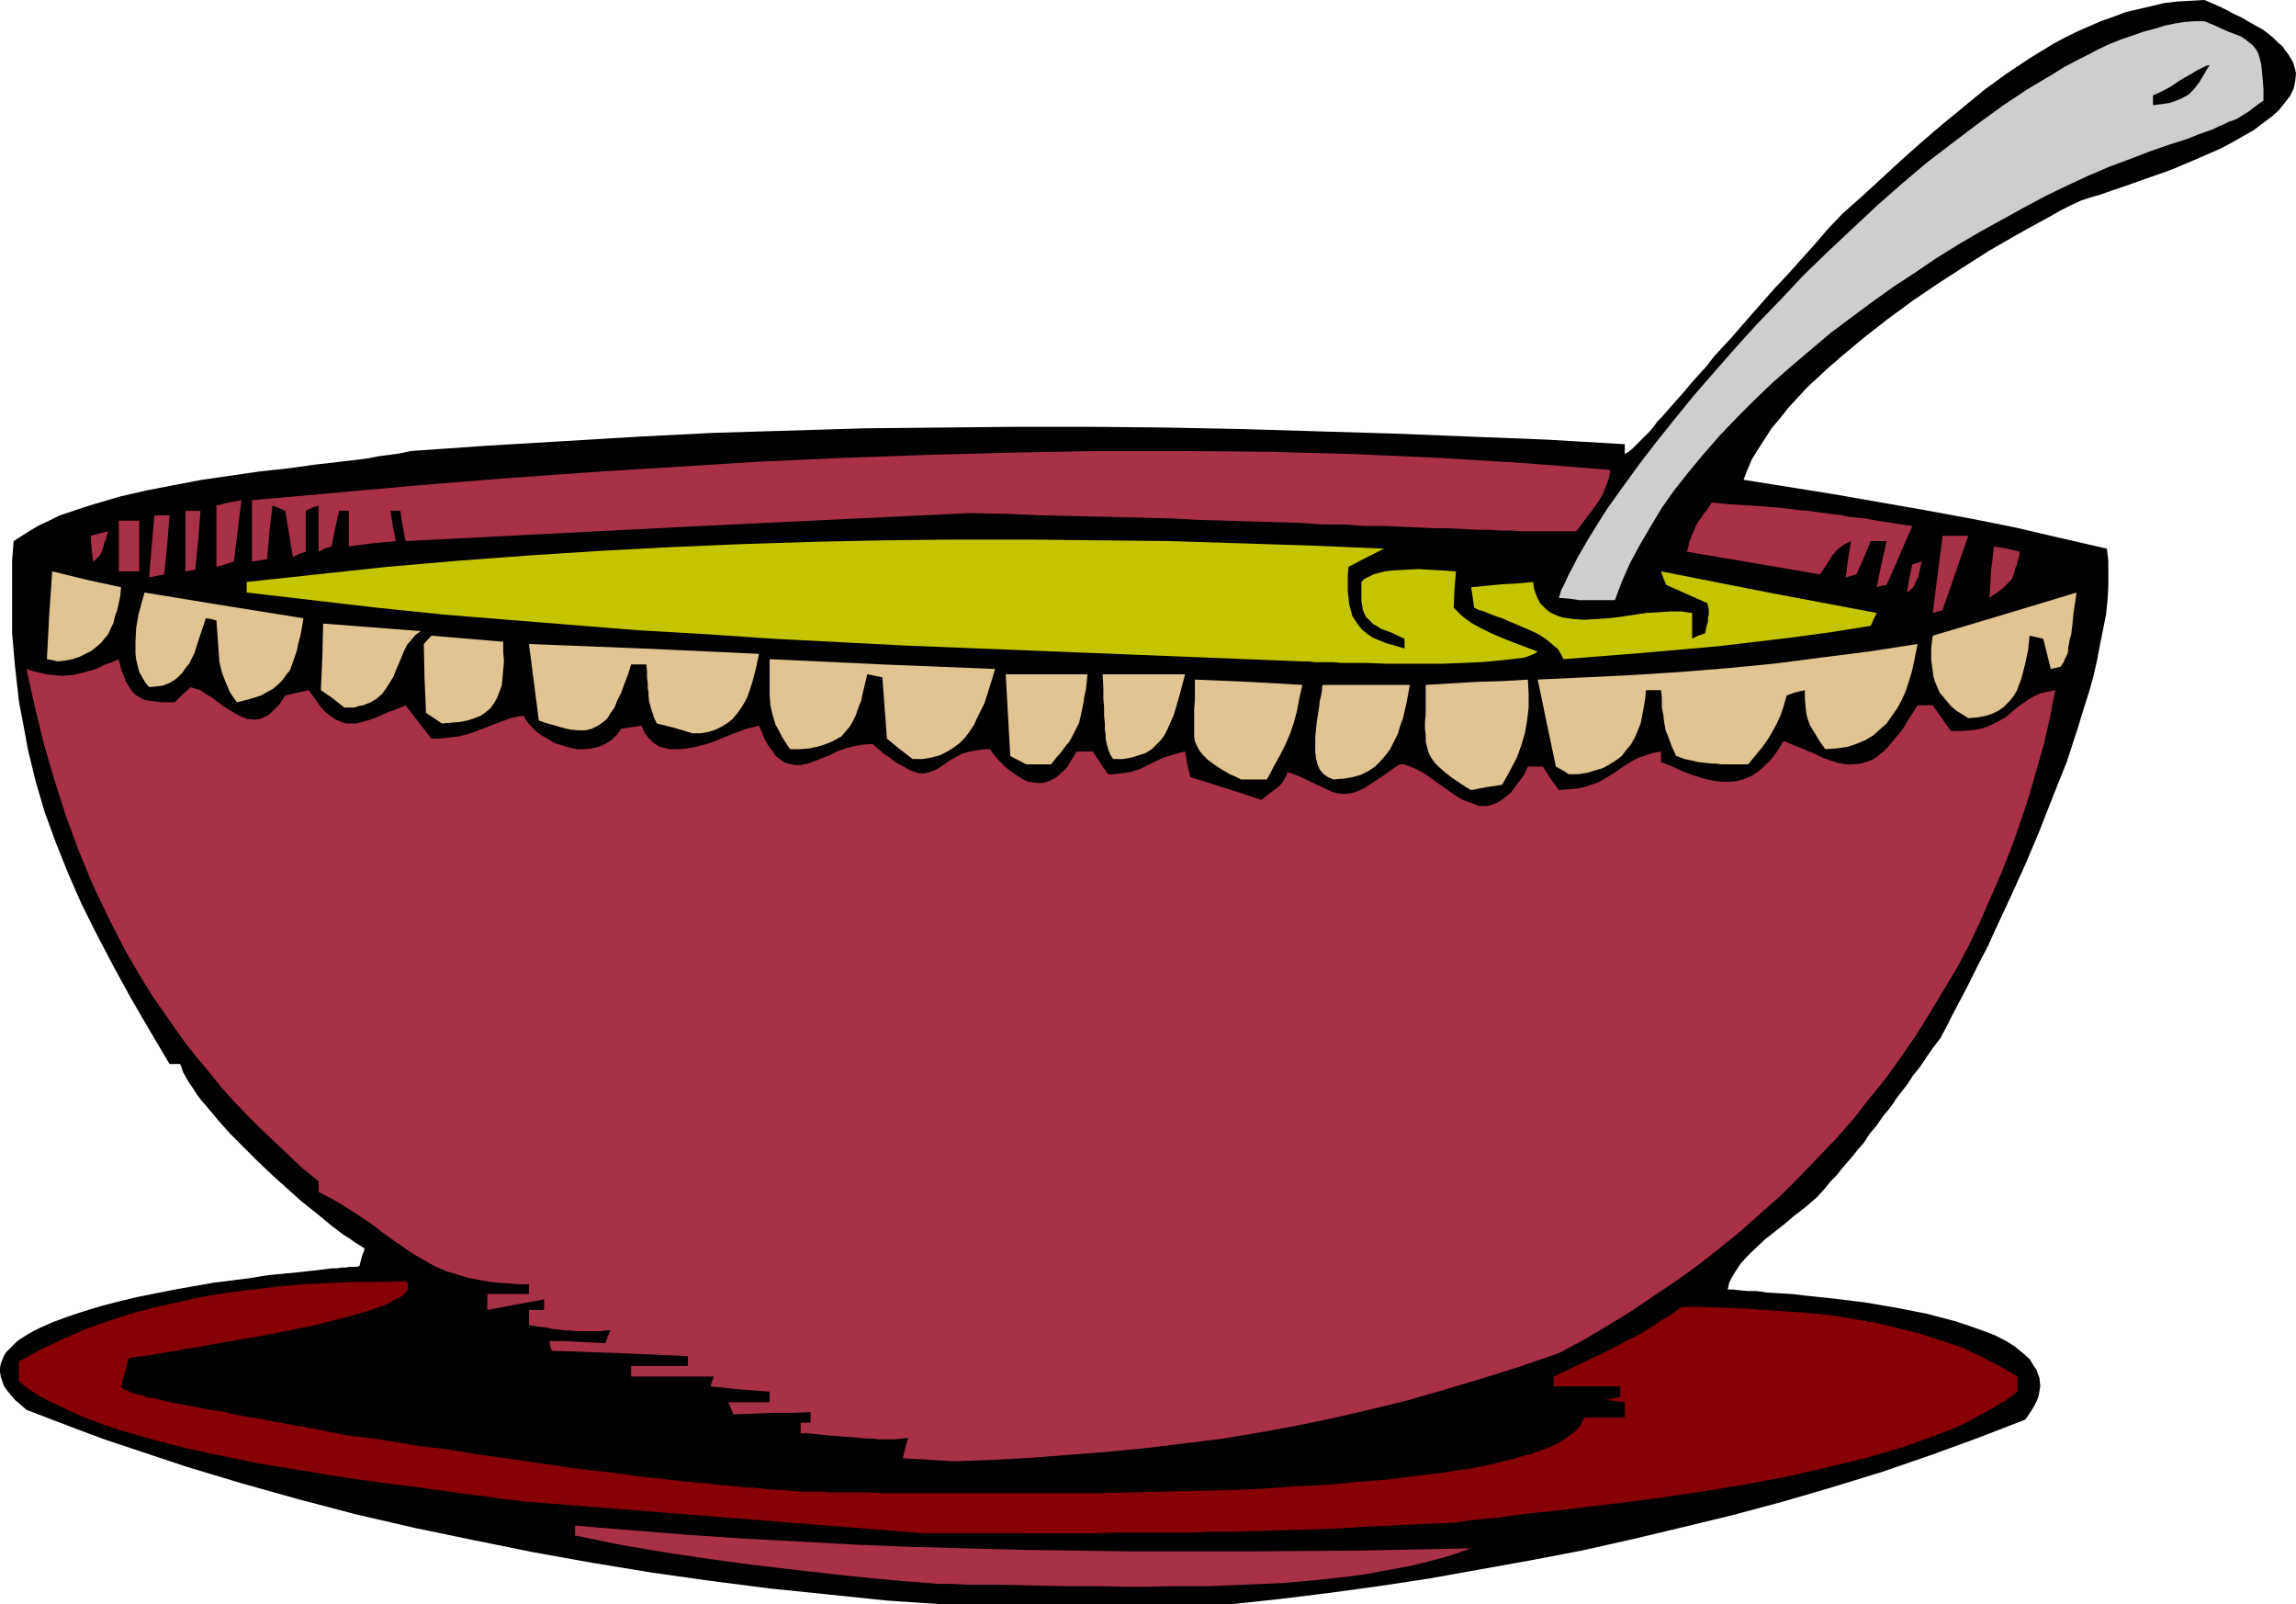 <?xml version="1.0" encoding="UTF-8" standalone="no"?>
<svg
   version="1.0"
   width="129.724mm"
   height="90.618mm"
   id="svg31"
   sodipodi:docname="Soup 12.wmf"
   xmlns:inkscape="http://www.inkscape.org/namespaces/inkscape"
   xmlns:sodipodi="http://sodipodi.sourceforge.net/DTD/sodipodi-0.dtd"
   xmlns="http://www.w3.org/2000/svg"
   xmlns:svg="http://www.w3.org/2000/svg">
  <sodipodi:namedview
     id="namedview31"
     pagecolor="#ffffff"
     bordercolor="#000000"
     borderopacity="0.25"
     inkscape:showpageshadow="2"
     inkscape:pageopacity="0.0"
     inkscape:pagecheckerboard="0"
     inkscape:deskcolor="#d1d1d1"
     inkscape:document-units="mm" />
  <defs
     id="defs1">
    <pattern
       id="WMFhbasepattern"
       patternUnits="userSpaceOnUse"
       width="6"
       height="6"
       x="0"
       y="0" />
  </defs>
  <path
     style="fill:#000000;fill-opacity:1;fill-rule:evenodd;stroke:none"
     d="m 201.515,342.495 -12.12,-0.808 -12.443,-1.292 -12.605,-1.292 -12.605,-1.616 -12.605,-1.777 -12.766,-2.1 -12.605,-2.262 -12.766,-2.585 -12.443,-2.585 -12.605,-2.908 -12.282,-3.231 -12.12,-3.393 -11.797,-3.554 -11.635,-3.877 -5.818,-1.939 -5.656,-2.1 -5.494,-2.1 L 5.656,300.976 4.363,299.845 3.232,298.875 2.262,297.745 1.454,296.775 0.808,295.806 0.485,294.837 0.162,293.867 0,292.898 v -0.808 l 0.162,-0.969 0.323,-0.808 0.323,-0.808 0.485,-0.808 0.808,-0.808 0.808,-0.808 0.808,-0.808 0.97,-0.646 1.293,-0.808 1.131,-0.646 1.293,-0.646 2.909,-1.292 3.07,-1.131 3.394,-1.131 3.717,-1.131 3.717,-0.969 4.04,-0.969 8.08,-1.616 8.242,-1.454 3.878,-0.485 3.878,-0.485 3.878,-0.646 3.394,-0.323 3.394,-0.323 2.909,-0.323 2.747,-0.323 1.131,-0.162 h 1.131 l 1.131,-0.162 h 0.808 l 0.808,-0.162 h 0.646 0.646 0.323 l 0.323,-0.162 h 0.162 l 0.485,-1.939 0.646,-1.777 -0.97,-0.646 -1.293,-0.808 -1.131,-0.808 -1.293,-0.808 -2.747,-2.1 -2.909,-2.423 -3.07,-2.423 -3.07,-2.746 -3.232,-2.908 -3.07,-2.908 -3.07,-3.07 -2.909,-2.908 -2.586,-2.908 -2.424,-2.908 -1.131,-1.292 -0.97,-1.292 -0.808,-1.292 -0.808,-1.131 -0.646,-1.131 -0.646,-1.131 -0.323,-0.969 -0.323,-0.808 h -2.262 l -4.202,-7.108 -4.04,-6.947 -3.717,-6.785 -3.555,-6.785 -3.232,-6.462 -2.909,-6.624 -2.586,-6.462 -2.424,-6.624 -1.939,-6.624 -1.616,-6.624 -0.646,-3.554 -0.646,-3.393 -0.646,-3.393 -0.808,-7.27 -0.323,-3.554 -0.323,-3.716 v -3.716 -7.916 -3.877 l 0.323,-4.2 1.778,-1.131 1.778,-1.131 1.939,-1.131 2.101,-0.969 2.262,-1.131 2.424,-0.808 2.424,-0.808 2.586,-0.808 2.747,-0.808 2.747,-0.808 5.656,-1.292 5.818,-1.131 5.979,-1.131 12.282,-1.777 5.979,-0.646 5.818,-0.808 5.656,-0.646 5.333,-0.646 2.586,-0.485 2.424,-0.323 2.262,-0.323 2.262,-0.485 16.16,-1.131 16.322,-0.969 16.16,-0.969 15.998,-0.808 16.16,-0.485 16.16,-0.485 15.998,-0.162 16.16,-0.162 h 16.16 l 16.16,0.162 16.16,0.323 16.16,0.485 16.322,0.485 16.322,0.646 16.322,0.646 16.483,0.969 v 2.1 l 0.808,-0.485 0.808,-0.646 0.97,-0.969 0.646,-0.646 0.646,-0.646 0.646,-0.646 0.808,-0.808 0.808,-0.969 0.808,-1.131 0.97,-0.969 1.131,-1.292 1.131,-1.292 1.293,-1.454 1.293,-1.454 1.454,-1.777 1.454,-1.616 1.778,-1.939 1.616,-2.1 1.939,-2.1 1.939,-2.1 2.101,-2.423 2.101,-2.423 2.424,-2.746 2.424,-2.746 2.747,-2.908 2.747,-3.07 2.909,-3.231 2.909,-3.393 3.232,-3.393 4.202,-3.716 4.04,-3.716 4.202,-3.877 4.363,-3.877 4.525,-3.877 4.525,-3.716 4.525,-3.716 4.686,-3.393 4.848,-3.231 5.01,-3.07 2.424,-1.292 2.586,-1.292 2.586,-1.131 2.586,-1.131 2.747,-0.969 2.586,-0.969 2.747,-0.646 2.747,-0.646 2.747,-0.646 2.747,-0.323 2.909,-0.162 L 470.74,0 l 2.262,0.969 2.101,0.969 1.778,0.969 1.778,0.808 1.616,0.969 1.454,0.808 1.454,0.808 1.293,0.969 0.97,0.808 0.97,0.969 0.97,0.808 0.646,0.969 0.646,0.808 0.485,0.808 0.485,0.808 0.485,1.616 0.162,0.808 -0.162,1.616 -0.323,1.616 -0.808,1.616 -1.131,1.454 -1.293,1.616 -1.454,1.292 -1.939,1.454 -1.939,1.454 -2.262,1.292 -2.262,1.292 -2.424,1.292 -5.171,2.262 -5.333,2.262 -5.494,1.939 -5.01,1.777 -2.424,0.808 -2.262,0.808 -2.262,0.646 -1.939,0.646 -2.101,0.969 -2.262,1.131 -2.262,1.292 -5.01,2.746 -2.586,1.454 -5.333,3.07 -5.333,3.393 -5.494,3.554 -5.494,3.716 -5.494,4.039 -5.171,4.039 -5.01,4.2 -2.424,2.1 -2.262,2.1 -2.262,2.1 -2.101,2.262 -1.939,2.1 -1.778,2.262 -1.778,2.1 -1.454,2.262 -1.454,2.262 -1.293,2.1 -0.97,2.262 -0.808,2.1 19.23,3.07 19.392,3.393 9.696,1.777 9.696,1.939 9.696,2.262 9.858,2.262 0.323,2.585 v 2.746 2.746 l -0.162,2.908 -0.323,3.07 -0.646,3.231 -0.646,3.231 -0.646,3.393 -0.808,3.554 -0.97,3.393 -1.131,3.554 -1.131,3.716 -2.424,7.431 -2.909,7.27 -2.909,7.431 -3.07,7.27 -3.232,7.108 -3.232,6.947 -1.454,3.231 -1.616,3.07 -1.616,3.231 -1.454,2.908 -1.454,2.746 -1.454,2.746 -1.293,2.585 -1.293,2.423 -1.616,2.1 -1.454,2.1 -1.293,1.939 -1.454,1.777 -1.131,1.777 -1.131,1.454 -1.131,1.454 -0.97,1.454 -0.97,1.292 -0.97,1.131 -1.454,2.1 -1.616,1.939 -1.131,1.777 -1.293,1.454 -1.131,1.454 -2.262,2.585 -1.131,1.454 -1.293,1.292 -1.293,1.616 -1.616,1.777 -1.131,0.969 -1.293,1.131 -2.747,2.1 -1.454,1.292 -1.454,1.131 -3.07,2.423 -2.747,2.585 -1.293,1.292 -1.131,1.292 -0.97,1.454 -0.808,1.292 -0.646,1.292 -0.323,1.454 h 1.131 l 1.293,0.162 1.778,0.162 h 1.939 l 2.262,0.323 2.586,0.162 2.747,0.162 2.747,0.323 3.07,0.323 3.07,0.323 6.626,0.808 6.626,1.131 6.626,1.292 3.07,0.808 3.07,0.808 2.909,0.969 2.747,0.969 2.586,0.969 2.262,1.131 2.101,1.292 1.778,1.454 1.454,1.292 0.485,0.808 0.485,0.808 0.485,0.646 0.323,0.969 0.323,0.808 0.162,1.777 -0.162,0.969 -0.162,0.969 -0.323,0.969 -0.485,0.969 -0.646,1.131 -0.646,0.969 -0.808,1.131 -10.019,3.877 -10.181,3.716 -10.342,3.554 -10.504,3.231 -10.504,3.07 -10.827,2.908 -10.666,2.585 -10.827,2.585 -10.827,2.423 -10.989,2.1 -10.827,1.939 -10.827,1.939 -10.666,1.616 -10.666,1.454 -10.504,1.292 -10.504,1.131 z"
     id="path1" />
  <path
     style="fill:#a83047;fill-opacity:1;fill-rule:evenodd;stroke:none"
     d="m 200.384,338.133 -10.019,-0.808 -9.858,-0.969 -9.858,-1.131 -9.696,-1.131 -9.534,-1.292 -9.696,-1.454 -9.534,-1.616 -9.373,-1.939 v -2.1 l 11.797,0.969 11.958,0.969 11.958,0.808 11.958,0.646 11.958,0.646 11.797,0.485 23.917,0.646 23.917,0.323 h 24.078 l 23.917,-0.162 24.078,-0.485 -2.747,0.969 -3.07,0.969 -3.07,0.808 -3.232,0.808 -3.232,0.646 -3.555,0.646 -3.394,0.646 -3.555,0.485 -7.272,0.808 -7.434,0.646 -7.757,0.323 -7.757,0.323 h -7.757 l -7.757,0.162 -7.595,-0.162 h -7.434 l -7.272,-0.162 -6.949,-0.162 h -3.394 -3.232 l -3.232,-0.162 z"
     id="path2" />
  <path
     style="fill:#870005;fill-opacity:1;fill-rule:evenodd;stroke:none"
     d="m 197.152,327.309 -42.662,-3.393 -42.662,-3.393 -2.586,-0.323 -2.909,-0.323 -2.909,-0.485 -3.232,-0.323 -3.232,-0.485 -3.394,-0.485 -3.555,-0.485 -3.717,-0.485 -7.434,-0.969 -7.757,-1.131 -7.757,-1.292 -7.918,-1.292 -7.918,-1.616 -7.595,-1.616 -3.717,-0.969 -3.717,-0.969 -3.394,-0.969 -3.394,-0.969 -3.394,-1.131 -3.07,-1.131 -3.07,-1.292 -2.747,-1.292 -2.747,-1.292 -2.424,-1.292 -2.262,-1.454 -1.939,-1.616 v -4.2 l 4.686,-2.585 4.848,-2.262 4.848,-2.1 5.01,-1.777 5.01,-1.616 5.01,-1.292 5.01,-1.131 5.171,-1.131 5.171,-0.808 5.171,-0.646 5.333,-0.646 5.333,-0.485 10.827,-0.485 h 5.494 l 5.656,-0.162 0.323,0.323 0.162,0.323 v 0.808 l -0.162,0.646 -0.646,0.646 -0.808,0.646 -1.293,0.646 -1.454,0.808 -1.616,0.646 -1.939,0.646 -2.101,0.646 -2.262,0.646 -2.424,0.646 -2.586,0.646 -2.586,0.646 -5.494,1.131 -5.656,1.131 -5.656,0.969 -5.494,0.969 -2.586,0.485 -2.424,0.323 -2.262,0.485 -2.101,0.323 -1.939,0.323 -1.778,0.323 -1.454,0.162 -1.293,0.162 -0.97,0.162 -0.646,0.162 -1.616,5.978 0.646,0.646 0.485,0.162 0.646,0.323 0.808,0.323 1.131,0.323 0.808,0.162 0.808,0.323 0.97,0.162 0.97,0.162 1.293,0.323 1.293,0.323 1.454,0.323 1.778,0.323 1.778,0.323 1.939,0.323 2.262,0.485 2.424,0.323 2.586,0.646 2.747,0.485 3.07,0.485 3.232,0.646 3.555,0.646 3.717,0.646 4.04,0.808 4.202,0.808 5.494,0.646 5.01,0.808 4.686,0.808 4.525,0.485 4.04,0.646 4.04,0.646 3.555,0.485 3.394,0.485 3.394,0.485 3.07,0.485 2.747,0.323 2.747,0.485 2.586,0.323 2.586,0.323 4.686,0.485 4.363,0.646 4.202,0.485 4.363,0.485 4.525,0.485 2.424,0.162 2.424,0.323 2.424,0.162 2.747,0.323 2.747,0.162 3.07,0.323 3.232,0.162 3.394,0.323 h 4.525 l 1.778,0.162 h 4.04 2.101 2.262 l 2.586,0.162 h 5.171 2.586 5.818 25.694 6.787 l 14.221,-0.323 14.221,-0.323 7.11,-0.323 6.787,-0.485 6.787,-0.323 6.626,-0.646 6.302,-0.485 6.141,-0.808 2.909,-0.323 2.747,-0.323 2.747,-0.485 2.586,-0.323 2.586,-0.485 2.424,-0.485 2.424,-0.646 2.101,-0.485 2.101,-0.646 1.939,-0.485 1.778,-0.646 1.778,-0.646 1.454,-0.646 1.454,-0.808 1.131,-0.808 1.131,-0.808 0.808,-0.646 0.808,-0.969 0.485,-0.969 0.485,-0.808 h 8.565 v -3.231 l -2.262,-0.323 -1.939,-0.162 1.616,-0.323 1.616,-0.323 v -2.262 h -14.221 v -2.1 l 1.616,-0.808 1.454,-0.646 1.293,-0.646 1.454,-0.646 2.262,-1.131 2.101,-0.969 1.939,-0.969 1.616,-0.808 1.454,-0.808 1.293,-0.646 2.424,-1.292 2.424,-1.454 1.293,-0.969 1.454,-0.808 1.454,-0.969 1.778,-1.292 h 4.363 l 4.363,0.162 4.525,0.162 4.525,0.323 4.848,0.323 4.686,0.323 4.686,0.485 4.848,0.808 4.686,0.808 4.686,1.131 4.525,1.131 4.525,1.454 4.363,1.454 4.202,1.939 4.04,2.1 3.878,2.262 v 3.231 l -2.424,1.777 -2.747,1.616 -2.909,1.616 -2.909,1.616 -3.232,1.454 -3.394,1.292 -3.555,1.292 -3.717,1.292 -3.878,1.131 -3.878,1.131 -4.04,0.969 -4.04,0.969 -8.403,1.939 -8.565,1.616 -8.726,1.454 -8.565,1.292 -8.565,1.131 -8.242,0.969 -3.878,0.485 -3.878,0.485 -3.717,0.323 -3.717,0.485 -3.555,0.485 -3.232,0.323 -3.232,0.323 -2.909,0.485 -4.04,0.162 -3.717,0.162 -3.555,0.162 -3.232,0.162 -3.232,0.162 -3.07,0.162 -2.747,0.162 -2.747,0.162 -5.333,0.162 -5.171,0.162 -5.01,0.162 -5.171,0.162 h -2.747 -2.909 l -2.747,0.162 h -3.07 -3.394 -10.666 l -4.202,0.162 z"
     id="path3" />
  <path
     style="fill:#a83047;fill-opacity:1;fill-rule:evenodd;stroke:none"
     d="m 203.777,311.961 -5.494,-0.323 -5.494,-0.323 0.485,-2.1 0.646,-2.262 -1.454,0.162 -1.454,0.162 h -1.454 -0.808 -1.131 l -1.131,-0.162 h -1.293 l -1.616,-0.162 -1.778,-0.162 -2.262,-0.162 -2.424,-0.162 -1.454,-0.162 -1.454,-0.162 -1.616,-0.162 h -1.616 v -2.262 h 2.101 v -2.262 l -4.04,0.162 h -4.202 l -8.242,0.323 -0.485,-1.292 -0.323,-0.646 -0.323,-0.646 h 8.888 v -2.262 l -6.302,-0.485 -6.302,-0.646 0.323,-1.131 0.323,-0.969 h -17.614 v -2.262 h 12.12 v -2.1 l -14.706,-0.646 -14.382,-0.485 -0.323,-1.131 -0.162,-0.969 h 2.909 l 3.07,0.162 5.979,0.323 0.485,-1.454 0.646,-1.292 h -1.131 l -0.97,0.162 h -1.939 -3.07 l -1.778,-0.162 h -0.97 l -1.293,-0.162 -1.293,-0.162 -1.454,-0.323 -1.778,-0.162 -1.778,-0.323 v -3.231 h 3.232 v -2.262 l -6.141,1.131 -5.979,1.131 v -3.393 h 8.888 v -2.1 h -2.262 l -2.101,-0.162 -2.101,-0.162 -1.778,-0.162 -3.555,-0.646 -1.454,-0.323 -1.616,-0.485 -2.747,-0.808 -2.586,-1.131 -2.262,-1.292 -2.262,-1.292 -4.202,-2.908 -2.262,-1.616 -2.262,-1.777 -2.424,-1.616 -2.747,-1.777 -2.909,-1.777 -3.394,-1.777 v -2.262 l -3.394,-2.746 -3.07,-2.908 -3.07,-2.908 -3.07,-2.908 -2.909,-2.908 -2.909,-3.07 -2.586,-2.908 -2.586,-3.231 -2.586,-3.07 -2.424,-3.07 -2.262,-3.231 -2.262,-3.231 -2.262,-3.231 -2.101,-3.393 -1.939,-3.231 -1.939,-3.393 -3.555,-6.947 -3.394,-7.108 -2.909,-7.108 -2.747,-7.431 -2.424,-7.593 -2.262,-7.755 -1.939,-7.916 -1.778,-8.078 1.454,0.485 1.454,0.323 1.293,0.323 1.293,0.162 2.262,0.162 2.101,-0.162 2.101,-0.485 2.424,-0.646 1.131,-0.485 1.293,-0.646 1.454,-0.485 1.454,-0.646 0.323,1.454 0.323,1.131 0.485,1.131 0.323,0.969 0.485,0.808 0.485,0.808 0.485,0.646 0.646,0.646 0.485,0.323 0.808,0.485 0.808,0.323 0.97,0.162 1.131,0.162 1.293,0.162 h 1.293 1.616 l 1.616,-1.616 1.778,-1.616 0.97,0.323 1.131,0.323 1.131,0.808 1.131,0.646 1.293,0.969 1.293,0.969 1.293,0.808 1.293,0.808 1.293,0.646 1.293,0.485 1.454,0.162 1.293,-0.162 0.646,-0.323 0.646,-0.323 0.646,-0.323 0.646,-0.646 0.646,-0.646 0.808,-0.808 0.646,-0.969 0.646,-0.969 5.01,-1.131 1.293,1.777 1.131,1.616 1.131,1.292 1.293,0.969 0.97,0.646 1.131,0.485 0.97,0.323 h 1.131 1.131 l 1.131,-0.323 1.293,-0.323 1.454,-0.485 1.454,-0.646 1.454,-0.646 1.778,-0.646 1.939,-0.808 2.747,3.554 2.747,3.554 h 1.616 l 1.616,-0.162 1.454,-0.162 1.293,-0.162 1.293,-0.323 1.131,-0.323 2.101,-0.808 2.101,-0.808 2.101,-0.808 2.262,-0.808 1.293,-0.323 1.454,-0.162 0.646,1.131 0.97,1.131 0.97,0.969 1.293,0.969 1.454,0.808 1.293,0.808 1.616,0.485 1.616,0.485 1.616,0.323 h 1.616 l 1.454,-0.162 1.454,-0.323 1.454,-0.646 1.293,-0.808 1.131,-1.131 0.97,-1.292 2.101,-0.323 2.262,-0.323 0.323,0.969 0.485,0.808 0.485,0.646 0.646,0.646 0.646,0.646 1.293,0.808 0.808,0.162 1.454,0.323 h 1.778 l 1.778,-0.162 1.778,-0.323 1.939,-0.485 1.939,-0.646 3.555,-1.454 1.778,-0.646 1.616,-0.646 1.454,-0.323 1.293,-0.323 0.646,1.454 0.485,1.292 0.646,1.131 0.646,0.969 0.646,0.808 0.485,0.808 0.646,0.485 0.646,0.485 0.646,0.485 0.808,0.162 1.293,0.323 h 1.293 l 1.454,-0.323 1.454,-0.485 1.616,-0.646 0.808,-0.323 0.808,-0.323 1.616,-0.808 1.778,-0.646 1.939,-0.485 1.778,-0.323 2.101,-0.162 1.293,1.131 1.293,1.131 1.293,0.808 0.97,0.808 1.131,0.646 0.97,0.485 0.808,0.485 0.808,0.323 1.454,0.485 h 1.131 l 1.131,-0.323 0.97,-0.323 1.131,-0.646 0.97,-0.646 1.131,-0.808 1.131,-0.646 1.454,-0.808 1.778,-0.485 0.97,-0.162 0.97,-0.162 1.131,-0.162 h 1.131 l 1.131,1.454 1.131,1.292 1.131,1.131 1.293,0.969 1.131,0.808 1.293,0.808 1.131,0.485 1.293,0.162 1.131,0.162 1.131,-0.162 1.293,-0.485 1.131,-0.646 1.131,-0.969 1.131,-1.131 0.97,-1.616 1.131,-1.777 h 3.394 l 3.232,4.847 h 1.454 l 1.293,-0.162 1.131,-0.162 1.131,-0.162 1.939,-0.646 1.616,-0.808 1.616,-0.808 1.778,-0.808 0.97,-0.323 1.131,-0.323 1.131,-0.323 1.293,-0.323 0.485,2.746 0.646,2.746 3.717,1.131 7.595,2.423 3.878,1.292 0.808,-0.646 0.808,-0.646 0.646,-0.485 0.646,-0.485 0.808,-0.646 0.646,-0.646 0.323,-0.485 0.323,-0.646 0.323,-0.485 0.162,-0.808 2.262,0.808 1.778,0.808 1.616,0.808 1.454,0.646 1.293,0.646 1.131,0.485 0.97,0.323 1.131,0.162 h 0.97 l 1.131,-0.162 1.131,-0.323 1.454,-0.646 1.454,-0.969 0.808,-0.485 1.939,-1.292 1.131,-0.808 1.131,-0.808 1.293,-0.808 h 0.808 l 0.97,0.323 1.616,0.646 1.778,0.969 1.616,1.131 3.394,2.423 1.616,1.131 1.616,0.969 1.778,0.646 1.616,0.646 h 0.808 0.97 l 0.808,-0.162 0.808,-0.323 0.808,-0.323 0.97,-0.646 0.808,-0.646 0.97,-0.808 0.808,-1.131 0.97,-1.292 0.97,-1.292 0.808,-1.777 h 3.232 l 1.616,2.585 1.778,2.423 2.101,-0.162 1.778,-0.162 1.616,-0.323 1.454,-0.485 1.454,-0.485 1.131,-0.646 2.101,-1.292 0.97,-0.646 1.131,-0.808 2.101,-1.292 1.293,-0.646 1.454,-0.485 1.454,-0.485 1.778,-0.323 v 2.262 l 2.101,0.808 2.101,0.969 1.939,0.808 1.939,0.646 1.778,0.485 1.616,0.323 1.778,0.162 h 1.616 l 1.454,-0.162 1.616,-0.485 1.454,-0.646 1.454,-0.969 1.293,-1.131 1.454,-1.454 1.293,-1.777 1.293,-2.1 2.262,0.969 2.101,0.808 0.97,0.485 0.97,0.323 1.939,0.969 1.778,0.646 1.616,0.485 1.616,0.323 h 1.616 l 1.616,-0.162 1.616,-0.485 0.808,-0.323 0.808,-0.485 0.808,-0.646 0.808,-0.646 0.808,-0.808 0.808,-0.969 0.808,-0.969 0.97,-1.131 0.97,-1.292 0.808,-1.454 0.97,-1.454 1.131,-1.777 h 3.232 l 1.939,2.746 1.939,2.746 h 2.424 l 2.101,-0.162 1.778,-0.323 1.616,-0.485 1.293,-0.646 1.293,-0.646 1.131,-0.646 0.97,-0.808 1.939,-1.616 2.101,-1.454 1.131,-0.646 1.454,-0.646 1.454,-0.323 1.616,-0.323 -1.131,5.816 -1.293,5.654 -1.616,5.654 -1.616,5.654 -1.778,5.331 -1.939,5.493 -2.101,5.331 -2.262,5.17 -2.262,5.17 -2.424,5.17 -2.586,4.847 -2.909,4.847 -2.909,4.847 -2.909,4.685 -3.232,4.685 -3.232,4.524 -3.555,4.362 -3.394,4.362 -3.717,4.2 -3.878,4.039 -3.878,4.039 -4.04,4.039 -4.202,3.716 -4.363,3.877 -4.363,3.554 -4.525,3.554 -4.686,3.393 -4.848,3.231 -5.01,3.393 -5.01,3.07 -5.171,3.07 -5.171,2.746 -8.403,2.908 -8.242,2.585 -8.08,2.423 -7.918,2.262 -7.918,1.939 -7.757,1.777 -7.757,1.616 -7.918,1.454 -7.757,1.292 -7.757,0.969 -7.918,0.969 -8.08,0.808 -8.242,0.646 -8.242,0.646 -8.403,0.485 z"
     id="path4" />
  <path
     style="fill:#e0c491;fill-opacity:1;fill-rule:evenodd;stroke:none"
     d="m 314.15,168.663 -1.131,-0.646 -0.97,-0.646 -1.939,-1.292 -1.454,-1.131 -1.293,-1.131 -0.97,-0.969 -0.808,-1.131 -0.485,-0.969 -0.323,-1.131 -0.323,-1.292 v -1.292 l -0.162,-1.454 v -1.454 l 0.162,-1.616 v -1.939 -2.1 -2.262 l 10.827,-0.646 5.494,-0.162 5.494,-0.323 0.162,3.07 v 2.908 l -0.323,2.746 -0.485,2.746 -0.808,2.746 -0.97,2.585 -1.454,2.746 -1.616,2.908 -3.232,0.485 z"
     id="path5" />
  <path
     style="fill:#e0c491;fill-opacity:1;fill-rule:evenodd;stroke:none"
     d="m 265.024,166.401 -1.293,-0.646 -1.131,-0.485 -1.939,-1.131 -1.454,-0.969 -1.293,-0.969 -0.97,-0.969 -0.808,-0.969 -0.485,-0.969 -0.485,-0.969 -0.162,-1.131 v -1.292 -2.908 -1.616 l 0.162,-1.939 v -2.1 -2.262 l 11.474,0.485 11.474,0.646 -0.646,2.908 -0.485,2.585 -0.646,2.423 -0.808,2.423 -0.97,2.262 -1.131,2.262 -1.454,2.585 -0.646,1.292 -0.808,1.454 z"
     id="path6" />
  <path
     style="fill:#e0c491;fill-opacity:1;fill-rule:evenodd;stroke:none"
     d="m 284.739,166.401 -1.131,-0.485 -0.97,-0.646 -0.808,-0.969 -0.485,-1.131 -0.323,-1.292 -0.162,-1.454 v -1.454 -1.616 l 0.323,-3.231 0.485,-3.07 0.162,-1.454 0.323,-1.292 0.162,-1.131 v -0.485 l 0.162,-0.485 h 18.584 l -0.646,3.554 -0.808,3.554 -0.646,1.777 -0.485,1.616 -0.808,1.616 -0.808,1.616 -0.97,1.292 -1.131,1.292 -1.131,1.131 -1.454,0.969 -1.616,0.808 -1.778,0.485 -1.939,0.323 z"
     id="path7" />
  <path
     style="fill:#e0c491;fill-opacity:1;fill-rule:evenodd;stroke:none"
     d="m 334.996,165.27 -1.293,-0.808 -1.454,-0.808 -1.939,-9.209 -1.939,-9.37 10.342,-0.485 10.019,-0.485 10.019,-0.646 10.019,-0.808 10.019,-0.969 10.019,-1.292 10.181,-1.292 10.504,-1.616 -0.808,4.039 -0.485,2.1 -0.646,2.1 -0.646,1.939 -0.808,1.777 -0.97,1.777 -1.131,1.616 -1.131,1.616 -1.454,1.292 -1.454,1.292 -1.616,0.969 -1.939,0.808 -1.939,0.646 -2.262,0.323 -2.424,0.162 -0.808,-1.131 -0.646,-0.969 -0.485,-0.808 -0.485,-0.808 -0.808,-1.292 -0.485,-1.292 -0.323,-1.292 -0.162,-1.292 -0.162,-1.777 v -0.969 -0.969 l -2.101,0.485 -1.778,0.646 -0.646,2.262 -0.646,1.939 -0.808,1.777 -0.97,1.777 -0.97,1.616 -1.131,1.616 -1.454,1.777 -1.616,1.939 h -5.818 l -0.97,-0.162 h -0.97 l -1.454,-0.162 -1.454,-0.162 -1.293,-0.323 -1.616,-0.323 -0.808,-0.323 -0.97,-0.323 -0.97,-2.1 -0.646,-1.777 -0.646,-1.616 -0.323,-1.777 -0.162,-1.454 -0.323,-1.616 v -1.939 l -0.162,-1.777 h -3.232 l -0.162,1.777 -0.323,1.939 -0.323,1.777 -0.323,1.616 -0.646,1.616 -0.646,1.454 -0.808,1.454 -0.97,1.131 -0.97,1.292 -1.293,0.969 -1.293,0.808 -1.454,0.808 -1.616,0.485 -1.616,0.485 -1.939,0.323 z"
     id="path8" />
  <path
     style="fill:#e0c491;fill-opacity:1;fill-rule:evenodd;stroke:none"
     d="m 219.129,163.17 -3.394,-1.777 -0.485,-8.724 -0.485,-8.724 h 17.453 l -0.162,1.777 -0.162,1.454 -0.323,1.454 -0.162,1.131 -0.485,2.423 -0.485,2.1 -0.97,1.939 -0.485,0.969 -0.646,1.131 -0.808,0.969 -0.808,1.131 -1.131,1.292 -1.131,1.454 z"
     id="path9" />
  <path
     style="fill:#e0c491;fill-opacity:1;fill-rule:evenodd;stroke:none"
     d="m 194.889,162.039 -2.747,-2.1 -2.747,-2.262 -0.97,-13.086 -1.616,-0.323 -1.616,-0.323 -0.485,2.1 -0.485,1.939 -0.323,1.616 -0.646,1.616 -0.485,1.454 -0.646,1.292 -0.646,1.131 -0.97,1.131 -0.808,0.969 -1.131,0.646 -1.293,0.646 -1.293,0.485 -1.616,0.485 -1.616,0.323 -1.939,0.162 h -2.101 l -0.97,-1.454 -0.808,-1.292 -0.646,-1.292 -0.646,-1.131 -0.323,-0.969 -0.323,-1.131 -0.485,-2.1 -0.162,-2.1 v -2.262 -2.585 -1.454 -1.454 l 24.078,1.131 24.078,0.969 -1.131,3.716 -1.131,3.554 -0.808,1.616 -0.808,1.616 -0.646,1.454 -0.97,1.454 -0.97,1.292 -1.131,1.131 -1.293,0.969 -1.293,0.808 -1.616,0.808 -1.778,0.485 -1.939,0.323 z"
     id="path10" />
  <path
     style="fill:#e0c491;fill-opacity:1;fill-rule:evenodd;stroke:none"
     d="m 237.713,162.039 -0.646,-0.969 -0.323,-0.808 -0.323,-1.131 -0.162,-0.646 -0.162,-0.808 v -0.808 l -0.162,-1.131 v -1.292 l -0.162,-1.616 v -1.777 l -0.162,-1.939 v -2.423 l -0.162,-2.746 h 17.614 l -0.97,3.716 -0.97,3.393 -0.485,1.616 -0.646,1.454 -0.646,1.454 -0.646,1.292 -0.808,1.131 -0.97,0.969 -0.97,0.969 -1.293,0.808 -1.454,0.485 -1.616,0.485 -1.778,0.323 z"
     id="path11" />
  <path
     style="fill:#e0c491;fill-opacity:1;fill-rule:evenodd;stroke:none"
     d="m 147.864,156.546 -3.717,-1.131 -3.878,-0.969 -0.646,-1.292 -0.323,-1.131 -0.323,-0.969 -0.323,-1.131 -0.162,-1.292 v -0.808 l -0.162,-0.808 v -1.131 l -0.162,-1.131 v -1.454 l -0.162,-1.454 h -3.232 l -0.646,2.1 -0.808,2.1 -0.646,1.777 -0.808,1.616 -0.646,1.616 -0.808,1.131 -0.808,1.292 -0.97,0.808 -0.97,0.646 -1.293,0.646 -1.293,0.323 h -1.616 l -1.778,-0.162 -1.939,-0.485 -2.262,-0.646 -1.131,-0.323 -1.293,-0.485 -2.101,-16.317 24.563,0.969 24.563,1.131 -0.646,3.07 -0.808,3.07 -0.97,2.908 -0.646,1.292 -0.808,1.292 -0.808,1.131 -0.97,1.131 -0.97,0.808 -1.293,0.808 -1.293,0.646 -1.454,0.485 -1.778,0.323 z"
     id="path12" />
  <path
     style="fill:#e0c491;fill-opacity:1;fill-rule:evenodd;stroke:none"
     d="m 94.374,154.446 -3.394,-2.262 -0.162,-3.716 -0.162,-3.554 -0.162,-7.431 1.616,-1.777 15.352,1.292 v 2.1 l 0.162,2.1 -0.162,1.777 -0.162,1.777 -0.162,1.616 -0.485,1.292 -0.485,1.292 -0.646,1.131 -0.808,1.131 -0.97,0.808 -1.131,0.808 -1.293,0.485 -1.454,0.485 -1.616,0.323 -1.939,0.162 z"
     id="path13" />
  <path
     style="fill:#e0c491;fill-opacity:1;fill-rule:evenodd;stroke:none"
     d="m 420.321,153.315 -1.293,-0.808 -1.293,-0.808 -1.131,-0.969 -0.808,-0.969 -0.808,-0.969 -0.808,-0.969 -0.485,-1.131 -0.485,-1.131 -0.323,-1.131 -0.162,-1.131 -0.323,-2.423 v -2.585 l 0.323,-2.585 15.19,-4.524 15.514,-4.685 -0.323,2.262 -0.323,2.1 -0.162,1.777 -0.162,1.454 -0.162,1.292 -0.323,1.131 -0.162,0.969 -0.162,0.808 v 0.646 l -0.162,0.646 -0.485,0.969 -0.323,0.808 -0.646,0.969 -2.101,0.485 -0.808,-3.231 -0.808,-3.231 -1.454,-0.323 -1.454,-0.323 -0.323,3.07 -0.646,3.07 -0.808,3.07 -0.485,1.292 -0.485,1.292 -0.808,1.292 -0.808,0.969 -1.131,1.131 -1.131,0.808 -1.293,0.646 -1.454,0.485 -1.778,0.323 z"
     id="path14" />
  <path
     style="fill:#e0c491;fill-opacity:1;fill-rule:evenodd;stroke:none"
     d="m 73.528,151.053 -2.424,-1.939 -2.586,-1.777 0.323,-7.27 0.162,-6.947 10.504,0.808 10.342,0.808 -1.131,0.808 -0.808,0.969 -0.97,1.131 -0.646,1.292 -1.131,2.746 -0.646,1.454 -0.485,1.292 -0.808,1.292 -0.808,1.292 -0.808,1.131 -1.131,0.969 -1.293,0.808 -1.616,0.646 -0.97,0.162 -0.97,0.323 h -0.97 z"
     id="path15" />
  <path
     style="fill:#e0c491;fill-opacity:1;fill-rule:evenodd;stroke:none"
     d="m 50.581,149.922 -0.808,-1.131 -0.646,-0.969 -0.97,-2.262 -0.808,-2.1 -0.485,-2.1 -0.162,-2.1 -0.162,-2.262 -0.162,-2.262 -0.162,-2.262 -1.131,-0.323 -1.131,-0.162 -0.808,2.423 -0.808,2.423 -0.808,2.585 -1.131,2.262 -0.808,0.969 -0.646,0.969 -0.97,0.969 -0.808,0.646 -1.131,0.646 -1.293,0.485 -1.293,0.162 -1.616,0.162 -0.808,-0.969 -0.646,-1.131 -0.646,-1.131 -0.323,-1.292 -0.323,-1.292 -0.162,-1.292 v -1.454 -1.292 l 0.162,-2.908 0.485,-2.746 0.646,-2.423 0.646,-2.262 16.806,2.746 17.13,2.746 -0.323,1.939 -0.323,1.777 -0.485,1.777 -0.323,1.616 -0.485,1.292 -0.485,1.454 -0.485,1.292 -0.808,0.969 -0.808,1.131 -0.808,0.808 -1.131,0.969 -1.131,0.646 -1.454,0.808 -1.454,0.485 -1.778,0.485 z"
     id="path16" />
  <path
     style="fill:#e0c491;fill-opacity:1;fill-rule:evenodd;stroke:none"
     d="m 12.282,141.198 -1.293,-0.323 -0.97,-0.162 0.485,-9.37 0.646,-9.37 7.272,1.777 7.434,1.616 -0.162,1.777 -0.323,1.616 -0.323,1.454 -0.485,1.292 -0.323,1.454 -0.646,1.292 -0.485,1.131 -0.808,0.969 -0.808,0.969 -0.97,0.808 -0.97,0.808 -1.293,0.646 -1.293,0.646 -1.454,0.485 -1.616,0.323 z"
     id="path17" />
  <path
     style="fill:#c4c400;fill-opacity:1;fill-rule:evenodd;stroke:none"
     d="m 278.113,141.198 -56.56,-2.262 -28.442,-1.131 -28.118,-1.454 -14.221,-0.969 -14.059,-0.808 -14.221,-1.131 -14.059,-1.131 -13.898,-1.131 -14.059,-1.454 -13.898,-1.616 -13.898,-1.616 v -2.262 l 15.029,-1.616 15.029,-1.616 15.029,-1.292 15.19,-1.131 15.029,-0.969 15.19,-0.808 15.19,-0.646 15.19,-0.485 15.352,-0.323 15.19,-0.162 h 15.352 l 15.19,0.162 15.19,0.162 15.352,0.485 15.19,0.485 15.19,0.646 -3.878,1.939 -3.717,1.939 -0.162,1.939 v 3.231 l 0.162,1.454 0.162,1.454 0.323,1.131 0.323,1.292 0.646,0.969 0.646,0.969 0.808,0.969 0.97,0.808 1.131,0.808 1.454,0.646 1.616,0.646 1.778,0.485 2.101,0.646 v -2.1 l -1.454,-0.646 -1.293,-0.646 -1.293,-0.485 -0.97,-0.323 -0.97,-0.646 -0.646,-0.323 -0.646,-0.646 -0.485,-0.485 -0.485,-0.485 -0.323,-0.646 -0.323,-0.808 -0.162,-0.969 -0.162,-0.969 v -1.131 -1.292 -1.616 l 0.646,-0.646 0.97,-0.485 0.97,-0.485 1.131,-0.323 1.293,-0.323 1.293,-0.162 2.747,-0.162 3.07,-0.162 2.909,0.162 2.747,0.162 2.424,0.162 -0.162,1.939 -0.162,2.1 -0.162,3.716 1.778,1.777 1.939,1.454 2.101,1.131 2.262,1.131 2.262,0.969 2.424,0.969 2.586,0.969 2.586,0.969 -0.485,0.323 -0.646,0.323 -0.808,0.323 -0.97,0.323 -1.293,0.162 -1.293,0.162 -1.454,0.162 -1.616,0.162 -1.616,0.162 -1.939,0.162 -3.878,0.162 -4.04,0.162 h -12.443 l -4.04,-0.162 h -3.717 -1.778 l -1.616,-0.162 h -1.454 -1.454 -1.131 l -1.131,-0.162 z"
     id="path18" />
  <path
     style="fill:#c4c400;fill-opacity:1;fill-rule:evenodd;stroke:none"
     d="m 333.865,140.714 -0.485,-0.969 -0.646,-1.131 -0.97,-0.808 -1.131,-0.969 -1.131,-0.808 -1.293,-0.808 -2.909,-1.292 -3.07,-1.292 -1.454,-0.646 -1.454,-0.485 -1.293,-0.485 -1.131,-0.485 -1.131,-0.323 -0.97,-0.485 -0.323,-2.262 -0.323,-2.1 6.626,-0.646 3.232,-0.162 3.394,-0.323 0.162,1.292 0.323,1.131 0.485,1.131 0.485,0.969 0.646,0.646 0.646,0.646 0.808,0.646 0.97,0.485 0.808,0.323 0.97,0.323 2.262,0.323 2.424,0.162 2.424,-0.162 2.586,-0.162 2.747,-0.323 5.333,-0.808 2.747,-0.162 2.424,-0.162 h 2.424 l 2.262,0.323 v 5.493 l 1.293,-0.646 1.454,-0.485 0.162,-0.646 0.162,-0.808 0.323,-1.131 v -0.808 l 0.162,-0.646 v -1.131 l -0.162,-0.646 -0.162,-0.646 -8.726,-3.877 -0.646,-1.454 -0.485,-1.454 22.947,4.524 23.109,4.362 -0.646,1.292 -0.646,1.454 -8.08,1.292 -8.242,1.131 -8.08,0.969 -8.242,0.969 -16.483,1.454 z"
     id="path19" />
  <path
     style="fill:#a83047;fill-opacity:1;fill-rule:evenodd;stroke:none"
     d="m 412.726,130.859 2.101,-16.479 h 5.494 l -2.747,7.916 -2.747,7.916 -0.97,0.323 z"
     id="path20" />
  <path
     style="fill:#cecece;fill-opacity:1;fill-rule:evenodd;stroke:none"
     d="m 337.259,128.113 -2.262,-0.323 -2.101,-0.162 0.485,-1.616 0.808,-1.616 0.808,-1.777 0.97,-1.777 0.97,-1.939 1.131,-1.939 1.131,-1.939 1.293,-2.1 1.293,-2.1 1.454,-2.262 1.616,-2.262 1.616,-2.262 3.394,-4.685 3.717,-4.847 3.878,-4.847 4.202,-5.17 4.363,-5.008 4.525,-5.17 4.686,-5.17 5.01,-5.17 4.848,-5.17 5.171,-5.008 5.333,-5.008 5.171,-4.847 5.333,-4.685 5.333,-4.524 5.494,-4.2 5.333,-4.039 5.333,-3.877 5.333,-3.554 5.171,-3.07 2.586,-1.616 2.424,-1.292 2.586,-1.292 2.424,-1.292 2.424,-1.131 2.424,-0.969 2.424,-0.808 2.262,-0.808 2.424,-0.646 2.101,-0.646 2.262,-0.485 2.101,-0.323 2.101,-0.162 h 2.101 l 1.939,0.808 1.778,0.808 1.454,0.646 1.293,0.485 1.293,0.485 0.97,0.646 0.808,0.646 0.808,0.646 0.646,0.808 0.485,0.808 0.323,1.131 0.323,1.292 0.162,1.454 0.162,1.777 0.162,2.1 v 2.423 l -0.97,0.646 -0.646,0.485 -1.454,1.131 -1.293,0.808 -1.293,0.808 -0.808,0.323 -0.97,0.323 -0.97,0.485 -1.131,0.485 -1.293,0.646 -1.454,0.485 -1.778,0.646 -1.939,0.808 -4.04,1.292 -4.202,1.454 -4.202,1.616 -4.363,1.616 -4.525,1.939 -4.525,2.1 -4.686,2.262 -4.525,2.423 -4.686,2.585 -4.686,2.585 -4.686,2.746 -4.686,2.908 -4.525,3.07 -4.686,3.07 -4.525,3.231 -4.363,3.231 -4.525,3.393 -4.202,3.554 -4.202,3.554 -4.04,3.554 -3.878,3.716 -3.717,3.716 -3.555,3.716 -3.394,3.877 -3.232,3.877 -3.07,3.877 -2.747,3.877 -2.424,4.039 -2.262,3.877 -2.101,3.877 -1.778,4.039 -1.454,3.877 z"
     id="path21" />
  <path
     style="fill:#a83047;fill-opacity:1;fill-rule:evenodd;stroke:none"
     d="m 424.846,127.628 0.323,-5.654 0.646,-5.331 2.747,0.485 2.747,0.646 -0.162,1.131 -0.323,0.969 -0.162,0.808 -0.323,0.646 -0.323,1.292 -0.485,1.131 -0.808,0.808 -0.97,0.969 -0.646,0.485 -0.646,0.485 -0.808,0.485 z"
     id="path22" />
  <path
     style="fill:#a83047;fill-opacity:1;fill-rule:evenodd;stroke:none"
     d="m 407.232,126.497 0.485,-3.07 0.646,-2.908 0.97,-0.323 1.131,-0.323 -0.323,0.969 -0.162,0.808 -0.323,1.454 -0.485,0.969 -0.323,0.808 -0.323,0.485 -0.323,0.323 -0.485,0.485 z"
     id="path23" />
  <path
     style="fill:#a83047;fill-opacity:1;fill-rule:evenodd;stroke:none"
     d="m 400.768,125.366 0.97,-4.847 1.131,-5.008 h -3.394 l -1.454,3.554 -1.616,3.554 -1.131,0.323 -1.131,0.323 0.485,-3.877 0.646,-3.877 -0.97,0.485 -0.646,0.323 -0.646,0.485 -0.646,0.485 -0.646,0.808 -0.485,0.485 -0.323,0.646 -0.485,0.646 -0.485,0.808 -0.646,0.969 -0.646,0.969 -14.221,-2.423 -14.221,-2.423 0.323,-0.969 0.162,-0.969 0.485,-1.292 0.485,-1.131 0.485,-1.131 0.485,-0.969 0.808,-0.969 0.323,-0.646 0.646,-0.646 0.485,-0.808 0.646,-0.969 1.616,0.162 1.616,0.162 2.747,0.162 2.424,0.162 2.262,0.162 2.101,0.162 1.939,0.162 3.878,0.485 2.101,0.162 2.262,0.323 2.424,0.323 2.586,0.323 1.454,0.323 1.616,0.162 1.778,0.162 1.616,0.323 1.939,0.323 2.101,0.323 2.101,0.323 2.262,0.323 -2.747,6.301 -2.747,6.301 -1.131,0.162 z"
     id="path24" />
  <path
     style="fill:#a83047;fill-opacity:1;fill-rule:evenodd;stroke:none"
     d="m 31.835,123.266 1.131,-13.247 h 3.232 l -0.485,6.301 -0.646,6.301 -1.616,0.323 z"
     id="path25" />
  <path
     style="fill:#a83047;fill-opacity:1;fill-rule:evenodd;stroke:none"
     d="m 25.371,121.973 v -10.824 h 4.363 v 10.824 z"
     id="path26" />
  <path
     style="fill:#a83047;fill-opacity:1;fill-rule:evenodd;stroke:none"
     d="m 39.592,121.973 v -12.924 h 3.232 l -0.485,6.139 -0.646,6.462 -1.131,0.162 z"
     id="path27" />
  <path
     style="fill:#a83047;fill-opacity:1;fill-rule:evenodd;stroke:none"
     d="m 46.218,121.004 v -13.086 l 2.586,-0.646 2.747,-0.485 -0.808,6.624 -0.808,6.462 -1.939,0.646 z"
     id="path28" />
  <path
     style="fill:#a83047;fill-opacity:1;fill-rule:evenodd;stroke:none"
     d="m 19.877,119.873 -0.162,-1.292 -0.162,-1.454 -0.162,-2.746 1.778,-0.485 1.939,-0.485 -0.323,0.969 -0.162,0.808 -0.323,0.646 -0.162,0.646 -0.323,1.131 -0.323,0.646 -0.323,0.485 -0.808,0.808 z"
     id="path29" />
  <path
     style="fill:#a83047;fill-opacity:1;fill-rule:evenodd;stroke:none"
     d="m 53.813,119.873 v -13.086 l 36.037,-3.231 18.099,-1.454 18.099,-1.292 18.099,-1.131 18.099,-1.131 17.938,-0.808 18.261,-0.646 18.099,-0.485 18.099,-0.323 h 18.099 l 18.261,0.162 18.099,0.485 18.261,0.808 18.261,1.131 18.261,1.454 -0.323,1.777 -0.646,1.777 -0.646,1.616 -0.97,1.616 -1.131,1.616 -1.131,1.454 -2.424,3.231 h -1.293 -8.242 -2.101 l -2.262,-0.162 h -2.262 l -2.586,-0.162 h -2.586 l -2.909,-0.162 -3.07,-0.162 h -3.07 l -3.555,-0.162 -3.555,-0.162 -3.878,-0.162 h -4.04 l -4.202,-0.323 h -4.686 l -4.686,-0.323 -5.01,-0.162 -5.333,-0.162 -5.494,-0.162 -5.818,-0.162 -6.141,-0.323 -6.302,-0.162 -6.787,-0.162 -6.949,-0.162 -7.272,-0.162 -7.595,-0.323 -7.918,-0.162 -60.277,2.908 -60.115,3.07 -0.646,-3.231 -0.485,-3.231 h -2.101 l 0.485,3.231 0.646,3.231 -5.01,0.485 -5.01,0.646 v -7.593 h -2.101 l -0.808,3.716 -0.808,3.877 -1.454,0.485 -1.293,0.646 v -9.855 l -1.454,0.485 -1.293,0.646 v 8.724 l -1.454,0.485 -1.293,0.646 -1.616,-9.855 -1.454,-0.646 -1.293,-0.485 -0.646,5.654 -0.485,5.816 z"
     id="path30" />
  <path
     style="fill:#000000;fill-opacity:1;fill-rule:evenodd;stroke:none"
     d="m 459.751,22.456 v -2.1 l 1.454,-0.646 1.293,-0.646 1.131,-0.646 0.97,-0.646 0.97,-0.646 0.808,-0.485 1.454,-0.808 1.293,-0.808 0.97,-0.485 0.97,-0.485 0.808,-0.162 -0.646,0.969 -0.646,1.131 -0.97,1.616 -1.131,1.454 -1.131,1.131 -1.454,0.808 -0.808,0.323 -0.808,0.323 -0.97,0.323 -0.97,0.162 -1.293,0.162 z"
     id="path31" />
</svg>
